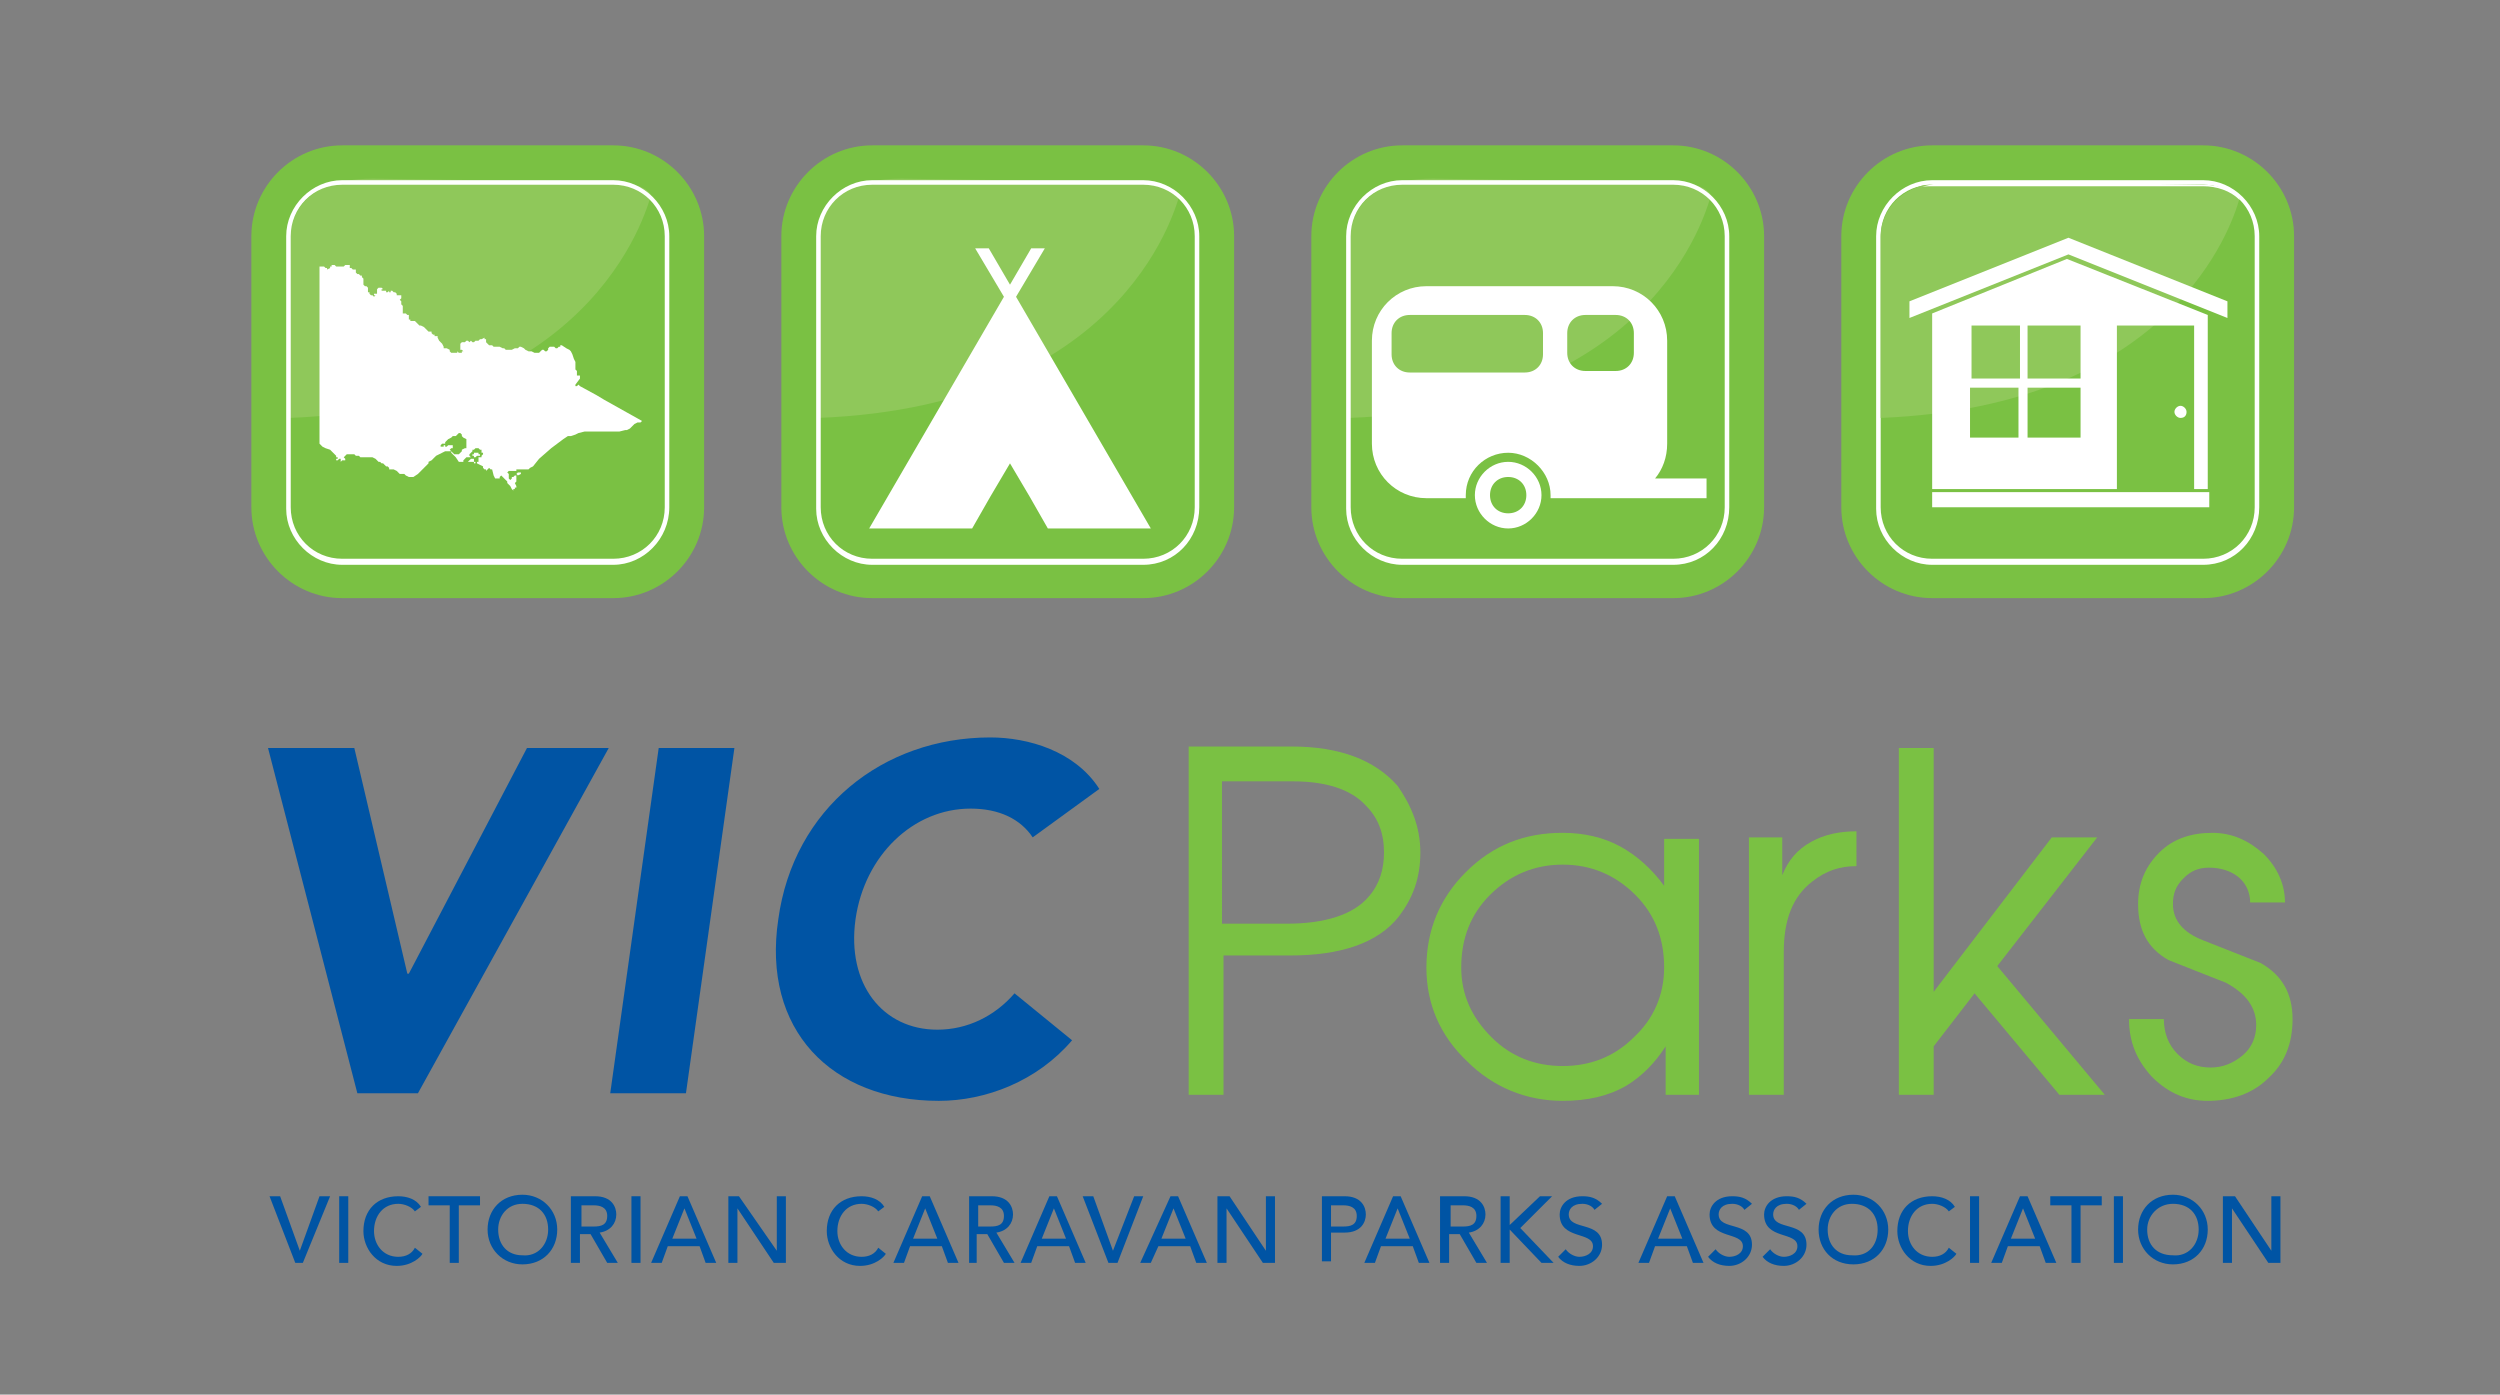 <?xml version="1.0" encoding="utf-8"?>
<!-- Generator: Adobe Illustrator 19.2.0, SVG Export Plug-In . SVG Version: 6.00 Build 0)  -->
<svg version="1.1" id="Layer_1" xmlns="http://www.w3.org/2000/svg" xmlns:xlink="http://www.w3.org/1999/xlink" x="0px" y="0px"
	 viewBox="0 0 165.1 92.1" enable-background="new 0 0 165.1 92.1" xml:space="preserve">
<rect x="0" y="0" width="165.1" height="92.1" fill="#808080" stroke="none"/>
<g>
	<defs>
		<rect id="SVGID_1_" x="10.6" y="5.9" width="143.9" height="80.3"/>
	</defs>
	<clipPath id="SVGID_2_">
		<use xlink:href="#SVGID_1_"  overflow="visible"/>
	</clipPath>
	<path clip-path="url(#SVGID_2_)" fill="#7AC143" d="M92.6,39.5c-3.3,0-6-2.7-6-6V15.6c0-3.3,2.7-6,6-6h17.9c3.3,0,6,2.7,6,6v17.9
		c0,3.3-2.7,6-6,6H92.6"/>
	<path clip-path="url(#SVGID_2_)" fill="#7AC143" d="M22.6,39.5c-3.3,0-6-2.7-6-6V15.6c0-3.3,2.7-6,6-6h17.9c3.3,0,6,2.7,6,6v17.9
		c0,3.3-2.7,6-6,6H22.6"/>
	<path clip-path="url(#SVGID_2_)" fill="#7AC143" d="M57.6,39.5c-3.3,0-6-2.7-6-6V15.6c0-3.3,2.7-6,6-6h17.9c3.3,0,6,2.7,6,6v17.9
		c0,3.3-2.7,6-6,6H57.6"/>
	<polygon clip-path="url(#SVGID_2_)" fill="#0054A4" points="17.8,79 18.5,79 19.8,82.6 19.8,82.6 21.1,79 21.8,79 20,83.4 
		19.5,83.4 	"/>
	<rect x="22.4" y="79" clip-path="url(#SVGID_2_)" fill="#0054A4" width="0.6" height="4.4"/>
	<path clip-path="url(#SVGID_2_)" fill="#0054A4" d="M27.4,80c-0.2-0.3-0.7-0.5-1.1-0.5c-1,0-1.6,0.8-1.6,1.8c0,0.9,0.6,1.7,1.6,1.7
		c0.5,0,0.9-0.2,1.1-0.6l0.5,0.4c-0.1,0.2-0.7,0.8-1.7,0.8c-1.4,0-2.2-1.2-2.2-2.3c0-1.4,0.9-2.3,2.3-2.3c0.6,0,1.2,0.2,1.5,0.7
		L27.4,80z"/>
	<polygon clip-path="url(#SVGID_2_)" fill="#0054A4" points="29.7,79.6 28.3,79.6 28.3,79 31.7,79 31.7,79.6 30.3,79.6 30.3,83.4 
		29.7,83.4 	"/>
	<path clip-path="url(#SVGID_2_)" fill="#0054A4" d="M32.2,81.2c0-1.3,0.9-2.3,2.3-2.3c1.3,0,2.3,1,2.3,2.3c0,1.3-0.9,2.3-2.3,2.3
		C33.2,83.5,32.2,82.5,32.2,81.2 M36.2,81.2c0-1-0.6-1.7-1.7-1.7c-1,0-1.6,0.8-1.6,1.7c0,1,0.6,1.7,1.6,1.7
		C35.5,83,36.2,82.2,36.2,81.2"/>
	<path clip-path="url(#SVGID_2_)" fill="#0054A4" d="M37.8,79h1.5c1.1,0,1.4,0.7,1.4,1.2c0,0.6-0.4,1.1-1.1,1.2l1.2,2h-0.7L39,81.5
		h-0.7v1.9h-0.6V79z M38.4,81h0.8c0.5,0,0.9-0.1,0.9-0.7c0-0.6-0.5-0.7-0.9-0.7h-0.8V81z"/>
	<rect x="41.7" y="79" clip-path="url(#SVGID_2_)" fill="#0054A4" width="0.6" height="4.4"/>
	<path clip-path="url(#SVGID_2_)" fill="#0054A4" d="M44.9,79h0.5l1.9,4.4h-0.7l-0.4-1.1h-2.1l-0.4,1.1H43L44.9,79z M46,81.8l-0.8-2
		h0l-0.8,2H46z"/>
	<polygon clip-path="url(#SVGID_2_)" fill="#0054A4" points="48.1,79 48.8,79 51.3,82.6 51.3,82.6 51.3,79 51.9,79 51.9,83.4 
		51.1,83.4 48.7,79.8 48.7,79.8 48.7,83.4 48.1,83.4 	"/>
	<path clip-path="url(#SVGID_2_)" fill="#0054A4" d="M58,80c-0.2-0.3-0.7-0.5-1.1-0.5c-1,0-1.6,0.8-1.6,1.8c0,0.9,0.6,1.7,1.6,1.7
		c0.5,0,0.9-0.2,1.1-0.6l0.5,0.4c-0.1,0.2-0.7,0.8-1.7,0.8c-1.4,0-2.2-1.2-2.2-2.3c0-1.4,0.9-2.3,2.3-2.3c0.6,0,1.2,0.2,1.5,0.7
		L58,80z"/>
	<path clip-path="url(#SVGID_2_)" fill="#0054A4" d="M60.9,79h0.5l1.9,4.4h-0.7l-0.4-1.1h-2.1l-0.4,1.1h-0.7L60.9,79z M61.9,81.8
		l-0.8-2h0l-0.8,2H61.9z"/>
	<path clip-path="url(#SVGID_2_)" fill="#0054A4" d="M64,79h1.5c1.1,0,1.4,0.7,1.4,1.2c0,0.6-0.4,1.1-1.1,1.2l1.2,2h-0.7l-1.1-1.9
		h-0.7v1.9H64V79z M64.6,81h0.8c0.5,0,0.9-0.1,0.9-0.7c0-0.6-0.5-0.7-0.9-0.7h-0.8V81z"/>
	<path clip-path="url(#SVGID_2_)" fill="#0054A4" d="M69.3,79h0.5l1.9,4.4H71l-0.4-1.1h-2.1l-0.4,1.1h-0.7L69.3,79z M70.4,81.8
		l-0.8-2h0l-0.8,2H70.4z"/>
	<polygon clip-path="url(#SVGID_2_)" fill="#0054A4" points="71.5,79 72.2,79 73.5,82.6 73.5,82.6 74.9,79 75.5,79 73.8,83.4 
		73.2,83.4 	"/>
	<path clip-path="url(#SVGID_2_)" fill="#0054A4" d="M77.3,79h0.5l1.9,4.4H79l-0.4-1.1h-2.1L76,83.4h-0.7L77.3,79z M78.3,81.8
		l-0.8-2h0l-0.8,2H78.3z"/>
	<polygon clip-path="url(#SVGID_2_)" fill="#0054A4" points="80.4,79 81.2,79 83.6,82.6 83.6,82.6 83.6,79 84.2,79 84.2,83.4 
		83.4,83.4 81,79.8 81,79.8 81,83.4 80.4,83.4 	"/>
	<path clip-path="url(#SVGID_2_)" fill="#0054A4" d="M87.3,79h1.5c1.1,0,1.4,0.7,1.4,1.2c0,0.5-0.3,1.2-1.4,1.2h-0.9v1.9h-0.6V79z
		 M87.9,81h0.8c0.5,0,0.9-0.1,0.9-0.7c0-0.6-0.5-0.7-0.9-0.7h-0.8V81z"/>
	<path clip-path="url(#SVGID_2_)" fill="#0054A4" d="M92,79h0.5l1.9,4.4h-0.7l-0.4-1.1h-2.1l-0.4,1.1h-0.7L92,79z M93.1,81.8l-0.8-2
		h0l-0.8,2H93.1z"/>
	<path clip-path="url(#SVGID_2_)" fill="#0054A4" d="M95.2,79h1.5c1.1,0,1.4,0.7,1.4,1.2c0,0.6-0.4,1.1-1.1,1.2l1.2,2h-0.7l-1.1-1.9
		h-0.7v1.9h-0.6V79z M95.8,81h0.8c0.5,0,0.9-0.1,0.9-0.7c0-0.6-0.5-0.7-0.9-0.7h-0.8V81z"/>
	<polygon clip-path="url(#SVGID_2_)" fill="#0054A4" points="99.1,79 99.7,79 99.7,80.9 99.7,80.9 101.7,79 102.5,79 100.4,81.1 
		102.6,83.4 101.8,83.4 99.7,81.2 99.7,81.2 99.7,83.4 99.1,83.4 	"/>
	<path clip-path="url(#SVGID_2_)" fill="#0054A4" d="M103.4,82.5c0.2,0.3,0.6,0.5,0.9,0.5c0.4,0,0.9-0.2,0.9-0.7
		c0-1-2.2-0.4-2.2-2.1c0-0.5,0.4-1.2,1.5-1.2c0.5,0,0.9,0.1,1.3,0.5l-0.5,0.4c-0.1-0.2-0.4-0.4-0.8-0.4c-0.7,0-0.9,0.4-0.9,0.7
		c0,1.1,2.2,0.4,2.2,2c0,0.8-0.7,1.4-1.5,1.4c-0.6,0-1.1-0.2-1.4-0.6L103.4,82.5z"/>
	<path clip-path="url(#SVGID_2_)" fill="#0054A4" d="M110.1,79h0.5l1.9,4.4h-0.7l-0.4-1.1h-2.1l-0.4,1.1h-0.7L110.1,79z M111.1,81.8
		l-0.8-2h0l-0.8,2H111.1z"/>
	<path clip-path="url(#SVGID_2_)" fill="#0054A4" d="M113.3,82.5c0.2,0.3,0.6,0.5,0.9,0.5c0.4,0,0.9-0.2,0.9-0.7
		c0-1-2.2-0.4-2.2-2.1c0-0.5,0.4-1.2,1.5-1.2c0.5,0,0.9,0.1,1.3,0.5l-0.5,0.4c-0.1-0.2-0.4-0.4-0.8-0.4c-0.7,0-0.9,0.4-0.9,0.7
		c0,1.1,2.2,0.4,2.2,2c0,0.8-0.7,1.4-1.5,1.4c-0.6,0-1.1-0.2-1.4-0.6L113.3,82.5z"/>
	<path clip-path="url(#SVGID_2_)" fill="#0054A4" d="M116.9,82.5c0.2,0.3,0.6,0.5,0.9,0.5c0.4,0,0.9-0.2,0.9-0.7
		c0-1-2.2-0.4-2.2-2.1c0-0.5,0.4-1.2,1.5-1.2c0.5,0,0.9,0.1,1.3,0.5l-0.5,0.4c-0.1-0.2-0.4-0.4-0.8-0.4c-0.7,0-0.9,0.4-0.9,0.7
		c0,1.1,2.2,0.4,2.2,2c0,0.8-0.7,1.4-1.5,1.4c-0.6,0-1.1-0.2-1.4-0.6L116.9,82.5z"/>
	<path clip-path="url(#SVGID_2_)" fill="#0054A4" d="M120.1,81.2c0-1.3,0.9-2.3,2.3-2.3c1.3,0,2.3,1,2.3,2.3c0,1.3-0.9,2.3-2.3,2.3
		C121,83.5,120.1,82.5,120.1,81.2 M124,81.2c0-1-0.6-1.7-1.7-1.7c-1,0-1.6,0.8-1.6,1.7c0,1,0.6,1.7,1.6,1.7
		C123.4,83,124,82.2,124,81.2"/>
	<path clip-path="url(#SVGID_2_)" fill="#0054A4" d="M128.7,80c-0.2-0.3-0.7-0.5-1.1-0.5c-1,0-1.6,0.8-1.6,1.8
		c0,0.9,0.6,1.7,1.6,1.7c0.5,0,0.9-0.2,1.1-0.6l0.5,0.4c-0.1,0.2-0.7,0.8-1.7,0.8c-1.4,0-2.2-1.2-2.2-2.3c0-1.4,0.9-2.3,2.3-2.3
		c0.6,0,1.2,0.2,1.5,0.7L128.7,80z"/>
	<rect x="130.1" y="79" clip-path="url(#SVGID_2_)" fill="#0054A4" width="0.6" height="4.4"/>
	<path clip-path="url(#SVGID_2_)" fill="#0054A4" d="M133.4,79h0.5l1.9,4.4h-0.7l-0.4-1.1h-2.1l-0.4,1.1h-0.7L133.4,79z M134.4,81.8
		l-0.8-2h0l-0.8,2H134.4z"/>
	<polygon clip-path="url(#SVGID_2_)" fill="#0054A4" points="136.8,79.6 135.4,79.6 135.4,79 138.8,79 138.8,79.6 137.4,79.6 
		137.4,83.4 136.8,83.4 	"/>
	<rect x="139.6" y="79" clip-path="url(#SVGID_2_)" fill="#0054A4" width="0.6" height="4.4"/>
	<path clip-path="url(#SVGID_2_)" fill="#0054A4" d="M141.2,81.2c0-1.3,0.9-2.3,2.3-2.3c1.3,0,2.3,1,2.3,2.3c0,1.3-0.9,2.3-2.3,2.3
		C142.2,83.5,141.2,82.5,141.2,81.2 M145.2,81.2c0-1-0.6-1.7-1.7-1.7c-1,0-1.7,0.8-1.7,1.7c0,1,0.6,1.7,1.7,1.7
		C144.5,83,145.2,82.2,145.2,81.2"/>
	<polygon clip-path="url(#SVGID_2_)" fill="#0054A4" points="146.8,79 147.6,79 150,82.6 150,82.6 150,79 150.6,79 150.6,83.4 
		149.8,83.4 147.4,79.8 147.4,79.8 147.4,83.4 146.8,83.4 	"/>
	<path clip-path="url(#SVGID_2_)" fill="#8FC85A" d="M19.1,27.6l0.1-12c0,0-0.2-3.8,5.4-3.8c0,0,0.1,0,0.1,0c5.6,0.1,16,0.2,16,0.2
		s1.9,0.1,2.3,0.9C42.9,12.9,40,26.8,19.1,27.6"/>
	<polygon clip-path="url(#SVGID_2_)" fill="#FFFFFF" points="31.5,30.1 31.5,30.1 31.6,30.1 31.6,30.1 31.7,30.1 31.7,30 31.7,30 
		31.7,30 31.6,30 31.6,29.9 31.6,29.9 31.6,29.9 31.5,29.9 31.4,29.9 31.4,29.9 31.3,29.9 31.3,29.8 31.3,29.8 31.3,29.9 31.3,29.9 
		31.3,30 31.3,30 31.2,30 31.2,30.1 31.2,30.1 31.3,30.1 31.3,30.2 31.4,30.2 31.4,30.2 31.4,30.2 31.5,30.1 	"/>
	<polygon clip-path="url(#SVGID_2_)" fill="#FFFFFF" points="34.3,31.2 34.3,31.2 34.3,31.2 34.2,31.2 34.1,31.3 34.1,31.3 
		34.2,31.4 34.2,31.4 34.4,31.3 34.4,31.2 34.4,31.2 	"/>
	<polygon clip-path="url(#SVGID_2_)" fill="#FFFFFF" points="31.3,30.5 31.3,30.4 31.3,30.4 31.3,30.4 31.3,30.4 31.3,30.3 
		31.3,30.3 31.2,30.3 31.1,30.3 31,30.4 31,30.4 30.9,30.5 30.9,30.5 30.9,30.5 31,30.5 31,30.5 31.1,30.5 31.2,30.5 31.2,30.5 
		31.3,30.5 31.3,30.6 31.4,30.6 31.4,30.6 31.4,30.6 31.4,30.6 31.4,30.5 31.4,30.5 31.4,30.5 	"/>
	<polygon clip-path="url(#SVGID_2_)" fill="#FFFFFF" points="39.9,26.4 39.4,26.1 38.3,25.5 38.2,25.4 38.1,25.5 38.1,25.5 38,25.5 
		38,25.4 38,25.4 38.3,25 38.3,24.9 38.3,24.8 38.2,24.8 38.1,24.8 38.1,24.7 38.1,24.5 38,24.4 38,24.3 38,24 38,23.9 37.9,23.7 
		37.8,23.4 37.7,23.2 37.6,23.1 37.4,23 37.1,22.8 37,22.8 37,22.9 36.9,22.9 36.8,23 36.7,23 36.7,23 36.7,23 36.6,22.9 36.5,22.9 
		36.4,22.9 36.4,22.9 36.4,22.9 36.3,22.9 36.2,23 36.2,23 36.2,23.1 36.1,23.2 36.1,23.2 36,23.2 35.9,23.1 35.8,23.1 35.8,23.1 
		35.7,23.2 35.6,23.3 35.6,23.3 35.5,23.3 35.3,23.3 35.1,23.2 35,23.2 34.9,23.2 34.7,23.1 34.6,23 34.4,22.9 34.4,22.9 34.3,22.9 
		34.2,23 34.1,23 34,23 34,23 33.8,23.1 33.7,23.1 33.7,23.1 33.6,23.1 33.5,23.1 33.4,23.1 33.3,23 33.2,23 33,22.9 32.8,22.9 
		32.7,22.9 32.6,22.9 32.5,22.8 32.3,22.8 32.2,22.7 32.1,22.6 32.1,22.4 32,22.4 32,22.3 31.8,22.4 31.7,22.4 31.6,22.5 31.5,22.5 
		31.4,22.5 31.3,22.6 31.2,22.6 31.1,22.5 31.1,22.5 31.1,22.5 31,22.6 30.9,22.5 30.8,22.5 30.8,22.5 30.8,22.5 30.7,22.6 
		30.6,22.6 30.5,22.6 30.4,22.7 30.4,22.7 30.4,22.9 30.4,22.9 30.4,23 30.4,23 30.4,23 30.4,23.1 30.5,23.1 30.6,23.2 30.5,23.2 
		30.5,23.3 30.4,23.3 30.3,23.3 30.2,23.2 30.2,23.3 30,23.3 29.8,23.3 29.7,23.2 29.7,23.1 29.5,23 29.4,23 29.3,23 29.3,22.9 
		29.2,22.7 29.1,22.6 29.1,22.6 29,22.5 28.9,22.3 28.9,22.2 28.7,22.2 28.7,22.1 28.6,22.1 28.5,22 28.5,21.9 28.3,21.9 28.2,21.8 
		28.1,21.7 28,21.6 27.8,21.5 27.7,21.5 27.6,21.4 27.5,21.3 27.4,21.2 27.3,21.2 27.2,21.2 27.1,21.2 27.1,21.1 27,21.1 27,21 
		27,20.9 27,20.8 26.9,20.8 26.8,20.7 26.7,20.7 26.6,20.7 26.6,20.7 26.6,20.5 26.6,20.5 26.6,20.4 26.6,20.3 26.6,20.3 26.6,20.2 
		26.5,20.1 26.5,20 26.5,19.9 26.4,19.8 26.4,19.8 26.5,19.7 26.5,19.6 26.5,19.6 26.5,19.5 26.4,19.5 26.3,19.5 26.2,19.5 
		26.2,19.4 26.1,19.3 26,19.3 25.9,19.2 25.9,19.2 25.8,19.2 25.8,19.3 25.7,19.3 25.7,19.2 25.6,19.3 25.5,19.3 25.5,19.2 
		25.4,19.2 25.3,19.2 25.2,19.2 25.2,19.2 25.2,19.1 25.3,19.1 25.2,19 25.2,19 25.1,19 25.1,19 25,19 24.9,19.1 24.9,19.1 
		24.9,19.2 24.9,19.3 24.9,19.3 24.9,19.4 24.8,19.4 24.7,19.4 24.7,19.4 24.7,19.4 24.7,19.5 24.7,19.5 24.8,19.5 24.7,19.6 
		24.7,19.6 24.6,19.5 24.5,19.5 24.5,19.5 24.4,19.4 24.4,19.4 24.4,19.3 24.4,19.3 24.3,19.3 24.3,19.3 24.3,19.2 24.3,19.2 
		24.3,19.1 24.3,19 24.3,19 24.2,18.9 24.1,18.9 24,18.8 24,18.8 24,18.7 24,18.7 24,18.6 24,18.5 24,18.4 23.9,18.3 23.9,18.2 
		23.8,18.2 23.7,18.1 23.6,18.1 23.6,18.1 23.6,18.1 23.5,18 23.5,17.9 23.5,17.8 23.5,17.8 23.4,17.8 23.4,17.8 23.3,17.8 
		23.2,17.7 23.1,17.7 23.1,17.6 23.1,17.5 23,17.5 23,17.5 22.9,17.5 22.9,17.5 22.8,17.5 22.8,17.5 22.7,17.6 22.7,17.6 22.6,17.6 
		22.5,17.6 22.4,17.6 22.2,17.6 22.2,17.6 22.1,17.5 22.1,17.5 22,17.5 21.9,17.5 21.9,17.6 21.8,17.6 21.8,17.7 21.8,17.7 
		21.6,17.8 21.6,17.7 21.5,17.7 21.4,17.6 21.4,17.6 21.3,17.6 21.2,17.6 21.2,17.6 21.1,17.6 21.1,29.3 21.2,29.4 21.3,29.5 
		21.5,29.6 21.8,29.7 22,29.9 22.2,30.1 22.2,30.2 22.3,30.2 22.3,30.3 22.2,30.3 22.2,30.3 22.2,30.4 22.3,30.4 22.3,30.4 
		22.4,30.3 22.4,30.3 22.4,30.3 22.5,30.3 22.5,30.4 22.5,30.4 22.5,30.5 22.5,30.5 22.6,30.4 22.6,30.4 22.7,30.4 22.7,30.4 
		22.8,30.4 22.8,30.3 22.7,30.2 22.7,30.2 22.8,30.1 22.9,30 23,30 23.1,30 23.2,30 23.4,30 23.5,30.1 23.7,30.1 23.8,30.2 
		23.9,30.2 24,30.2 24.1,30.2 24.2,30.2 24.3,30.2 24.4,30.2 24.5,30.2 24.6,30.2 24.8,30.3 24.8,30.3 24.9,30.4 25,30.5 25.1,30.5 
		25.2,30.6 25.3,30.6 25.4,30.7 25.5,30.8 25.6,30.8 25.7,30.9 25.7,31 25.8,31 26,31 26,31 26.2,31.1 26.2,31.1 26.4,31.3 
		26.4,31.3 26.6,31.3 26.7,31.3 26.8,31.4 27,31.5 27.1,31.5 27.2,31.5 27.3,31.5 27.6,31.3 27.8,31.1 27.9,31 28,30.9 28.2,30.7 
		28.3,30.6 28.3,30.5 28.5,30.4 28.6,30.3 28.8,30.1 29,30 29.2,29.9 29.2,29.9 29.4,29.8 29.5,29.8 29.7,29.8 29.7,29.8 29.8,29.8 
		29.7,29.7 29.7,29.7 29.8,29.6 29.8,29.6 29.8,29.6 29.9,29.6 29.9,29.5 29.9,29.4 29.8,29.4 29.8,29.4 29.7,29.4 29.6,29.4 
		29.5,29.5 29.5,29.5 29.4,29.5 29.4,29.4 29.3,29.4 29.3,29.5 29.2,29.5 29.2,29.5 29.1,29.5 29.1,29.5 29.1,29.4 29.1,29.4 
		29.2,29.3 29.4,29.3 29.4,29.2 29.4,29.2 29.5,29.1 29.6,29 29.8,28.9 29.9,28.8 30.1,28.8 30.2,28.7 30.3,28.6 30.4,28.6 
		30.4,28.6 30.5,28.7 30.5,28.8 30.6,28.9 30.8,29 30.8,29.1 30.8,29.3 30.8,29.3 30.8,29.5 30.8,29.6 30.7,29.6 30.5,29.7 
		30.5,29.8 30.4,29.9 30.4,29.9 30.3,30 30.1,30 30,30 29.9,29.9 29.9,29.9 29.9,29.9 29.8,29.8 29.8,29.9 29.9,30 30.1,30.2 
		30.3,30.5 30.4,30.5 30.5,30.5 30.6,30.5 30.6,30.4 30.7,30.3 30.8,30.2 31,30.2 31.1,30.2 31.1,30.2 31,30.1 31,30 31.1,29.9 
		31.1,29.9 31.2,29.8 31.2,29.7 31.3,29.7 31.4,29.6 31.6,29.6 31.7,29.7 31.8,29.7 31.8,29.8 31.8,29.8 31.8,29.9 31.8,29.9 
		31.9,29.9 31.9,30 31.9,30 31.8,30.1 31.8,30.2 31.7,30.2 31.7,30.2 31.7,30.2 31.6,30.2 31.6,30.2 31.6,30.3 31.6,30.3 31.6,30.3 
		31.6,30.3 31.6,30.4 31.6,30.5 31.5,30.5 31.5,30.5 31.5,30.5 31.5,30.6 31.7,30.7 31.9,30.8 31.9,30.8 31.9,30.9 32,31 32.1,31 
		32.1,31.1 32.2,31 32.3,30.9 32.4,31 32.5,31 32.6,31.4 32.7,31.6 32.8,31.6 33,31.6 33,31.6 33,31.5 33,31.5 33.1,31.4 33.1,31.4 
		33.3,31.6 33.5,31.8 33.5,31.9 33.6,32 33.6,32 33.7,32.1 33.8,32.3 33.8,32.3 33.9,32.4 33.9,32.3 34,32.3 34,32.2 34,32.2 
		34.1,32.2 34.1,32.2 34.1,32.1 34,31.9 34,31.9 34.1,31.8 34.1,31.7 34.1,31.7 34.1,31.6 34.1,31.6 34.1,31.4 34.1,31.4 34,31.4 
		34,31.4 33.9,31.4 34,31.4 33.9,31.5 33.9,31.5 33.8,31.5 33.8,31.6 33.7,31.7 33.7,31.7 33.7,31.7 33.6,31.6 33.6,31.4 33.6,31.4 
		33.6,31.3 33.5,31.2 33.5,31.2 33.6,31.1 33.6,31.1 33.8,31.1 33.9,31.1 34,31.1 34.1,31.1 34.1,31 34.2,31 34.3,31 34.3,31 
		34.4,31 34.5,31 34.5,31 34.7,31 34.8,31 34.9,31 35,30.9 35.2,30.8 35.6,30.3 36.4,29.6 36.8,29.3 37.2,29 37.5,28.8 37.7,28.8 
		38,28.7 38.2,28.6 38.6,28.5 38.8,28.5 39,28.5 39.3,28.5 39.5,28.5 39.7,28.5 40.2,28.5 40.4,28.5 40.7,28.5 40.7,28.5 40.9,28.5 
		41.3,28.4 41.4,28.4 41.6,28.3 41.7,28.2 41.8,28.1 41.9,28 42.1,27.9 42.3,27.9 42.4,27.8 	"/>
	<path clip-path="url(#SVGID_2_)" fill="#FFFFFF" d="M40.5,37.3H22.6c-2,0-3.7-1.7-3.7-3.7V15.6c0-2,1.7-3.7,3.7-3.7h17.9
		c2,0,3.7,1.7,3.7,3.7v17.9C44.2,35.6,42.5,37.3,40.5,37.3 M22.6,12.2c-1.9,0-3.4,1.5-3.4,3.4v17.9c0,1.9,1.5,3.4,3.4,3.4h17.9
		c1.9,0,3.4-1.5,3.4-3.4V15.6c0-1.9-1.5-3.4-3.4-3.4H22.6z"/>
	<path clip-path="url(#SVGID_2_)" fill="#8FC85A" d="M54,27.6l0.1-12c0,0-0.2-3.8,5.4-3.8c0,0,0.1,0,0.1,0c5.6,0.1,16,0.2,16,0.2
		s1.9,0.1,2.3,0.9C77.8,12.9,74.9,26.8,54,27.6"/>
	<polygon clip-path="url(#SVGID_2_)" fill="#FFFFFF" points="67.1,19.6 69,16.4 68.1,16.4 66.7,18.8 65.3,16.4 64.4,16.4 66.3,19.6 
		57.4,34.9 64.2,34.9 65.4,32.8 66.7,30.6 68,32.8 69.2,34.9 76,34.9 	"/>
	<path clip-path="url(#SVGID_2_)" fill="#FFFFFF" d="M75.5,37.3H57.6c-2,0-3.7-1.7-3.7-3.7V15.6c0-2,1.7-3.7,3.7-3.7h17.9
		c2,0,3.7,1.7,3.7,3.7v17.9C79.2,35.6,77.6,37.3,75.5,37.3 M57.6,12.2c-1.9,0-3.4,1.5-3.4,3.4v17.9c0,1.9,1.5,3.4,3.4,3.4h17.9
		c1.9,0,3.4-1.5,3.4-3.4V15.6c0-1.9-1.5-3.4-3.4-3.4H57.6z"/>
	<path clip-path="url(#SVGID_2_)" fill="#8FC85A" d="M89.1,27.6l0.1-12c0,0-0.2-3.8,5.4-3.8c0,0,0.1,0,0.1,0c5.6,0.1,16,0.2,16,0.2
		s1.9,0.1,2.3,0.9C112.9,12.9,110.1,26.8,89.1,27.6"/>
	<path clip-path="url(#SVGID_2_)" fill="#FFFFFF" d="M99.6,30.5c-1.2,0-2.2,1-2.2,2.2c0,1.2,1,2.2,2.2,2.2c1.2,0,2.2-1,2.2-2.2
		C101.8,31.5,100.8,30.5,99.6,30.5 M99.6,33.9c-0.7,0-1.2-0.5-1.2-1.2c0-0.7,0.5-1.2,1.2-1.2c0.7,0,1.2,0.5,1.2,1.2
		C100.8,33.4,100.3,33.9,99.6,33.9"/>
	<path clip-path="url(#SVGID_2_)" fill="#FFFFFF" d="M109.3,31.6c0.5-0.6,0.8-1.4,0.8-2.3v-6.8c0-2-1.6-3.6-3.6-3.6H94.2
		c-2,0-3.6,1.6-3.6,3.6v6.8c0,2,1.6,3.6,3.6,3.6h2.6c0-0.1,0-0.1,0-0.2c0-1.6,1.3-2.8,2.8-2.8c1.5,0,2.8,1.3,2.8,2.8
		c0,0.1,0,0.1,0,0.2h3.8h0.4h6.1v-1.3H109.3z M101.9,23.4c0,0.7-0.5,1.2-1.2,1.2h-7.6c-0.7,0-1.2-0.5-1.2-1.2V22
		c0-0.7,0.5-1.2,1.2-1.2h7.6c0.7,0,1.2,0.5,1.2,1.2V23.4z M104.7,24.5c-0.7,0-1.2-0.5-1.2-1.2V22c0-0.7,0.5-1.2,1.2-1.2h2
		c0.7,0,1.2,0.5,1.2,1.2v1.3c0,0.7-0.5,1.2-1.2,1.2H104.7z"/>
	<path clip-path="url(#SVGID_2_)" fill="#FFFFFF" d="M110.5,37.3H92.6c-2,0-3.7-1.7-3.7-3.7V15.6c0-2,1.7-3.7,3.7-3.7h17.9
		c2,0,3.7,1.7,3.7,3.7v17.9C114.2,35.6,112.6,37.3,110.5,37.3 M92.6,12.2c-1.9,0-3.4,1.5-3.4,3.4v17.9c0,1.9,1.5,3.4,3.4,3.4h17.9
		c1.9,0,3.4-1.5,3.4-3.4V15.6c0-1.9-1.5-3.4-3.4-3.4H92.6z"/>
	<path clip-path="url(#SVGID_2_)" fill="#7AC143" d="M149.1,33.6c0,2-1.6,3.6-3.6,3.6h-17.9c-2,0-3.6-1.6-3.6-3.6V15.6
		c0-2,1.6-3.6,3.6-3.6h17.9c2,0,3.6,1.6,3.6,3.6V33.6"/>
	<path clip-path="url(#SVGID_2_)" fill="#7AC143" d="M127.6,39.5c-3.3,0-6-2.7-6-6V15.6c0-3.3,2.7-6,6-6h17.9c3.3,0,6,2.7,6,6v17.9
		c0,3.3-2.7,6-6,6H127.6"/>
	<path clip-path="url(#SVGID_2_)" fill="#FFFFFF" d="M145.5,37.3h-17.9c-2,0-3.7-1.7-3.7-3.7V15.6c0-2,1.7-3.7,3.7-3.7h17.9
		c2,0,3.7,1.7,3.7,3.7v17.9C149.2,35.6,147.6,37.3,145.5,37.3 M127.6,12.2c-1.9,0-3.4,1.5-3.4,3.4v17.9c0,1.9,1.5,3.4,3.4,3.4h17.9
		c1.9,0,3.4-1.5,3.4-3.4V15.6c0-1.9-1.5-3.4-3.4-3.4H127.6"/>
	<path clip-path="url(#SVGID_2_)" fill="#8FC85A" d="M133.6,11.9h-5c0.3,0,0.6,0,1,0c0,0,0.1,0,0.1,0
		C130.8,11.9,132.2,11.9,133.6,11.9 M124.2,27.6V16.3l0-0.7c0,0-0.1-2.4,2.6-3.3c0.3-0.1,0.5-0.1,0.8-0.1h17.9
		c0.9,0,1.8,0.4,2.4,0.9C147.4,14.9,143.5,26.8,124.2,27.6"/>
	<path clip-path="url(#SVGID_2_)" fill="#FFFFFF" d="M147.9,13.2c-0.6-0.6-1.5-0.9-2.4-0.9h-17.9c-0.3,0-0.6,0-0.8,0.1
		c0.5-0.2,1.1-0.3,1.8-0.4h5c5.5,0.1,12.1,0.2,12.1,0.2s1.9,0.1,2.3,0.9C148,12.9,147.9,13,147.9,13.2 M124.1,27.6l0.1-11.3
		L124.1,27.6C124.2,27.6,124.1,27.6,124.1,27.6"/>
	<path clip-path="url(#SVGID_2_)" fill="#FFFFFF" d="M127.6,20.7v11.6l12.2,0V21.5h5.1v10.8h0.7h0h0.2V20.8l-9.3-3.7L127.6,20.7z
		 M133.4,25h-3.2v-3.5h3.2V25z M130.1,25.6h3.2v3.3h-3.2V25.6z M133.9,25.6h3.5v3.3h-3.5V25.6z M137.4,25h-3.5v-3.5h3.5V25z"/>
	<rect x="127.6" y="32.5" clip-path="url(#SVGID_2_)" fill="#FFFFFF" width="18.3" height="1"/>
	<path clip-path="url(#SVGID_2_)" fill="#FFFFFF" d="M144.4,27.2c0-0.2-0.2-0.4-0.4-0.4c-0.2,0-0.4,0.2-0.4,0.4
		c0,0.2,0.2,0.4,0.4,0.4C144.3,27.6,144.4,27.4,144.4,27.2"/>
	<polygon clip-path="url(#SVGID_2_)" fill="#FFFFFF" points="136.6,15.7 126.1,19.9 126.1,21 136.6,16.8 147.1,21 147.1,19.9 	"/>
	<path clip-path="url(#SVGID_2_)" fill="#7AC143" d="M93.8,56.3c0,1.7-0.5,3-1.4,4.2c-1.4,1.8-3.9,2.6-7.2,2.6h-4.4v9.2h-2.3v-23
		h6.8c3.2,0,5.5,0.9,7,2.6C93.2,53.2,93.8,54.6,93.8,56.3 M91.4,56.3c0-1.3-0.4-2.3-1.2-3.1c-1-1.1-2.7-1.6-4.8-1.6h-4.7V61H85
		c2.5,0,4.4-0.6,5.4-1.8C91.1,58.4,91.4,57.4,91.4,56.3"/>
	<path clip-path="url(#SVGID_2_)" fill="#7AC143" d="M112.2,72.3H110v-3.2c-0.7,1.1-1.6,2-2.6,2.6c-1.2,0.7-2.6,1-4.2,1
		c-2.4,0-4.6-0.9-6.3-2.6c-1.8-1.7-2.7-3.8-2.7-6.2c0-2.5,0.9-4.6,2.6-6.3c1.8-1.8,3.9-2.6,6.4-2.6c1.4,0,2.7,0.3,3.8,0.9
		c1.1,0.6,2.1,1.5,2.9,2.6v-3.1h2.3V72.3z M109.9,63.9c0-1.9-0.6-3.5-1.9-4.8c-1.3-1.3-2.9-2-4.8-2c-1.9,0-3.5,0.7-4.8,2
		c-1.3,1.3-1.9,2.9-1.9,4.8c0,1.8,0.7,3.3,2,4.6c1.3,1.3,2.9,1.9,4.7,1.9c1.8,0,3.4-0.6,4.7-1.9C109.2,67.3,109.9,65.7,109.9,63.9"
		/>
	<path clip-path="url(#SVGID_2_)" fill="#7AC143" d="M122.6,57.2c-1.1,0-2,0.3-2.9,1c-1.3,1-1.9,2.5-1.9,4.7v9.4h-2.3v-17h2.2v2.5
		c0.4-1,1-1.7,1.9-2.2c0.9-0.5,1.9-0.7,3-0.7V57.2z"/>
	<polygon clip-path="url(#SVGID_2_)" fill="#7AC143" points="139,72.3 136,72.3 130.4,65.6 127.7,69.1 127.7,72.3 125.4,72.3 
		125.4,49.4 127.7,49.4 127.7,65.5 135.5,55.3 138.5,55.3 131.9,63.8 	"/>
	<path clip-path="url(#SVGID_2_)" fill="#7AC143" d="M151.4,67.3c0,1.6-0.5,2.9-1.6,3.9c-1,1-2.4,1.5-4,1.5c-1.4,0-2.6-0.5-3.7-1.6
		c-1-1.1-1.5-2.3-1.5-3.8h2.3c0,0.9,0.3,1.7,0.9,2.3s1.3,0.9,2.2,0.9c0.8,0,1.5-0.3,2.1-0.8c0.6-0.5,0.9-1.2,0.9-2
		c0-1.2-0.7-2.1-2-2.8c-1.3-0.5-2.5-1-3.8-1.5c-1.4-0.8-2-2-2-3.7c0-1.4,0.5-2.5,1.4-3.4c0.9-0.9,2.1-1.3,3.5-1.3
		c1.3,0,2.4,0.5,3.4,1.4c0.9,0.9,1.4,2,1.4,3.2h-2.3c0-0.7-0.3-1.3-0.8-1.7c-0.5-0.4-1.2-0.6-1.9-0.6c-0.7,0-1.2,0.2-1.7,0.7
		c-0.5,0.5-0.7,1-0.7,1.7c0,1.1,0.7,1.9,2,2.4c1.3,0.5,2.5,1,3.8,1.5C150.7,64.4,151.4,65.6,151.4,67.3"/>
	<polygon clip-path="url(#SVGID_2_)" fill="#0054A4" points="17.7,49.4 23.4,49.4 26.9,64.3 27,64.3 34.8,49.4 40.2,49.4 27.6,72.2 
		23.6,72.2 	"/>
	<polygon clip-path="url(#SVGID_2_)" fill="#0054A4" points="43.5,49.4 48.5,49.4 45.3,72.2 40.3,72.2 	"/>
	<path clip-path="url(#SVGID_2_)" fill="#0054A4" d="M68.2,55.3c-0.8-1.2-2.2-1.9-4.1-1.9c-3.8,0-7,3.1-7.6,7.3
		c-0.6,4.3,1.8,7.3,5.4,7.3c2,0,3.8-0.9,5.1-2.4l3.8,3.1c-2.3,2.7-5.7,4-8.8,4c-7.1,0-11.7-4.7-10.6-12c1-7.3,6.9-12,14-12
		c2.5,0,5.6,0.9,7.2,3.4L68.2,55.3z"/>
</g>
</svg>
